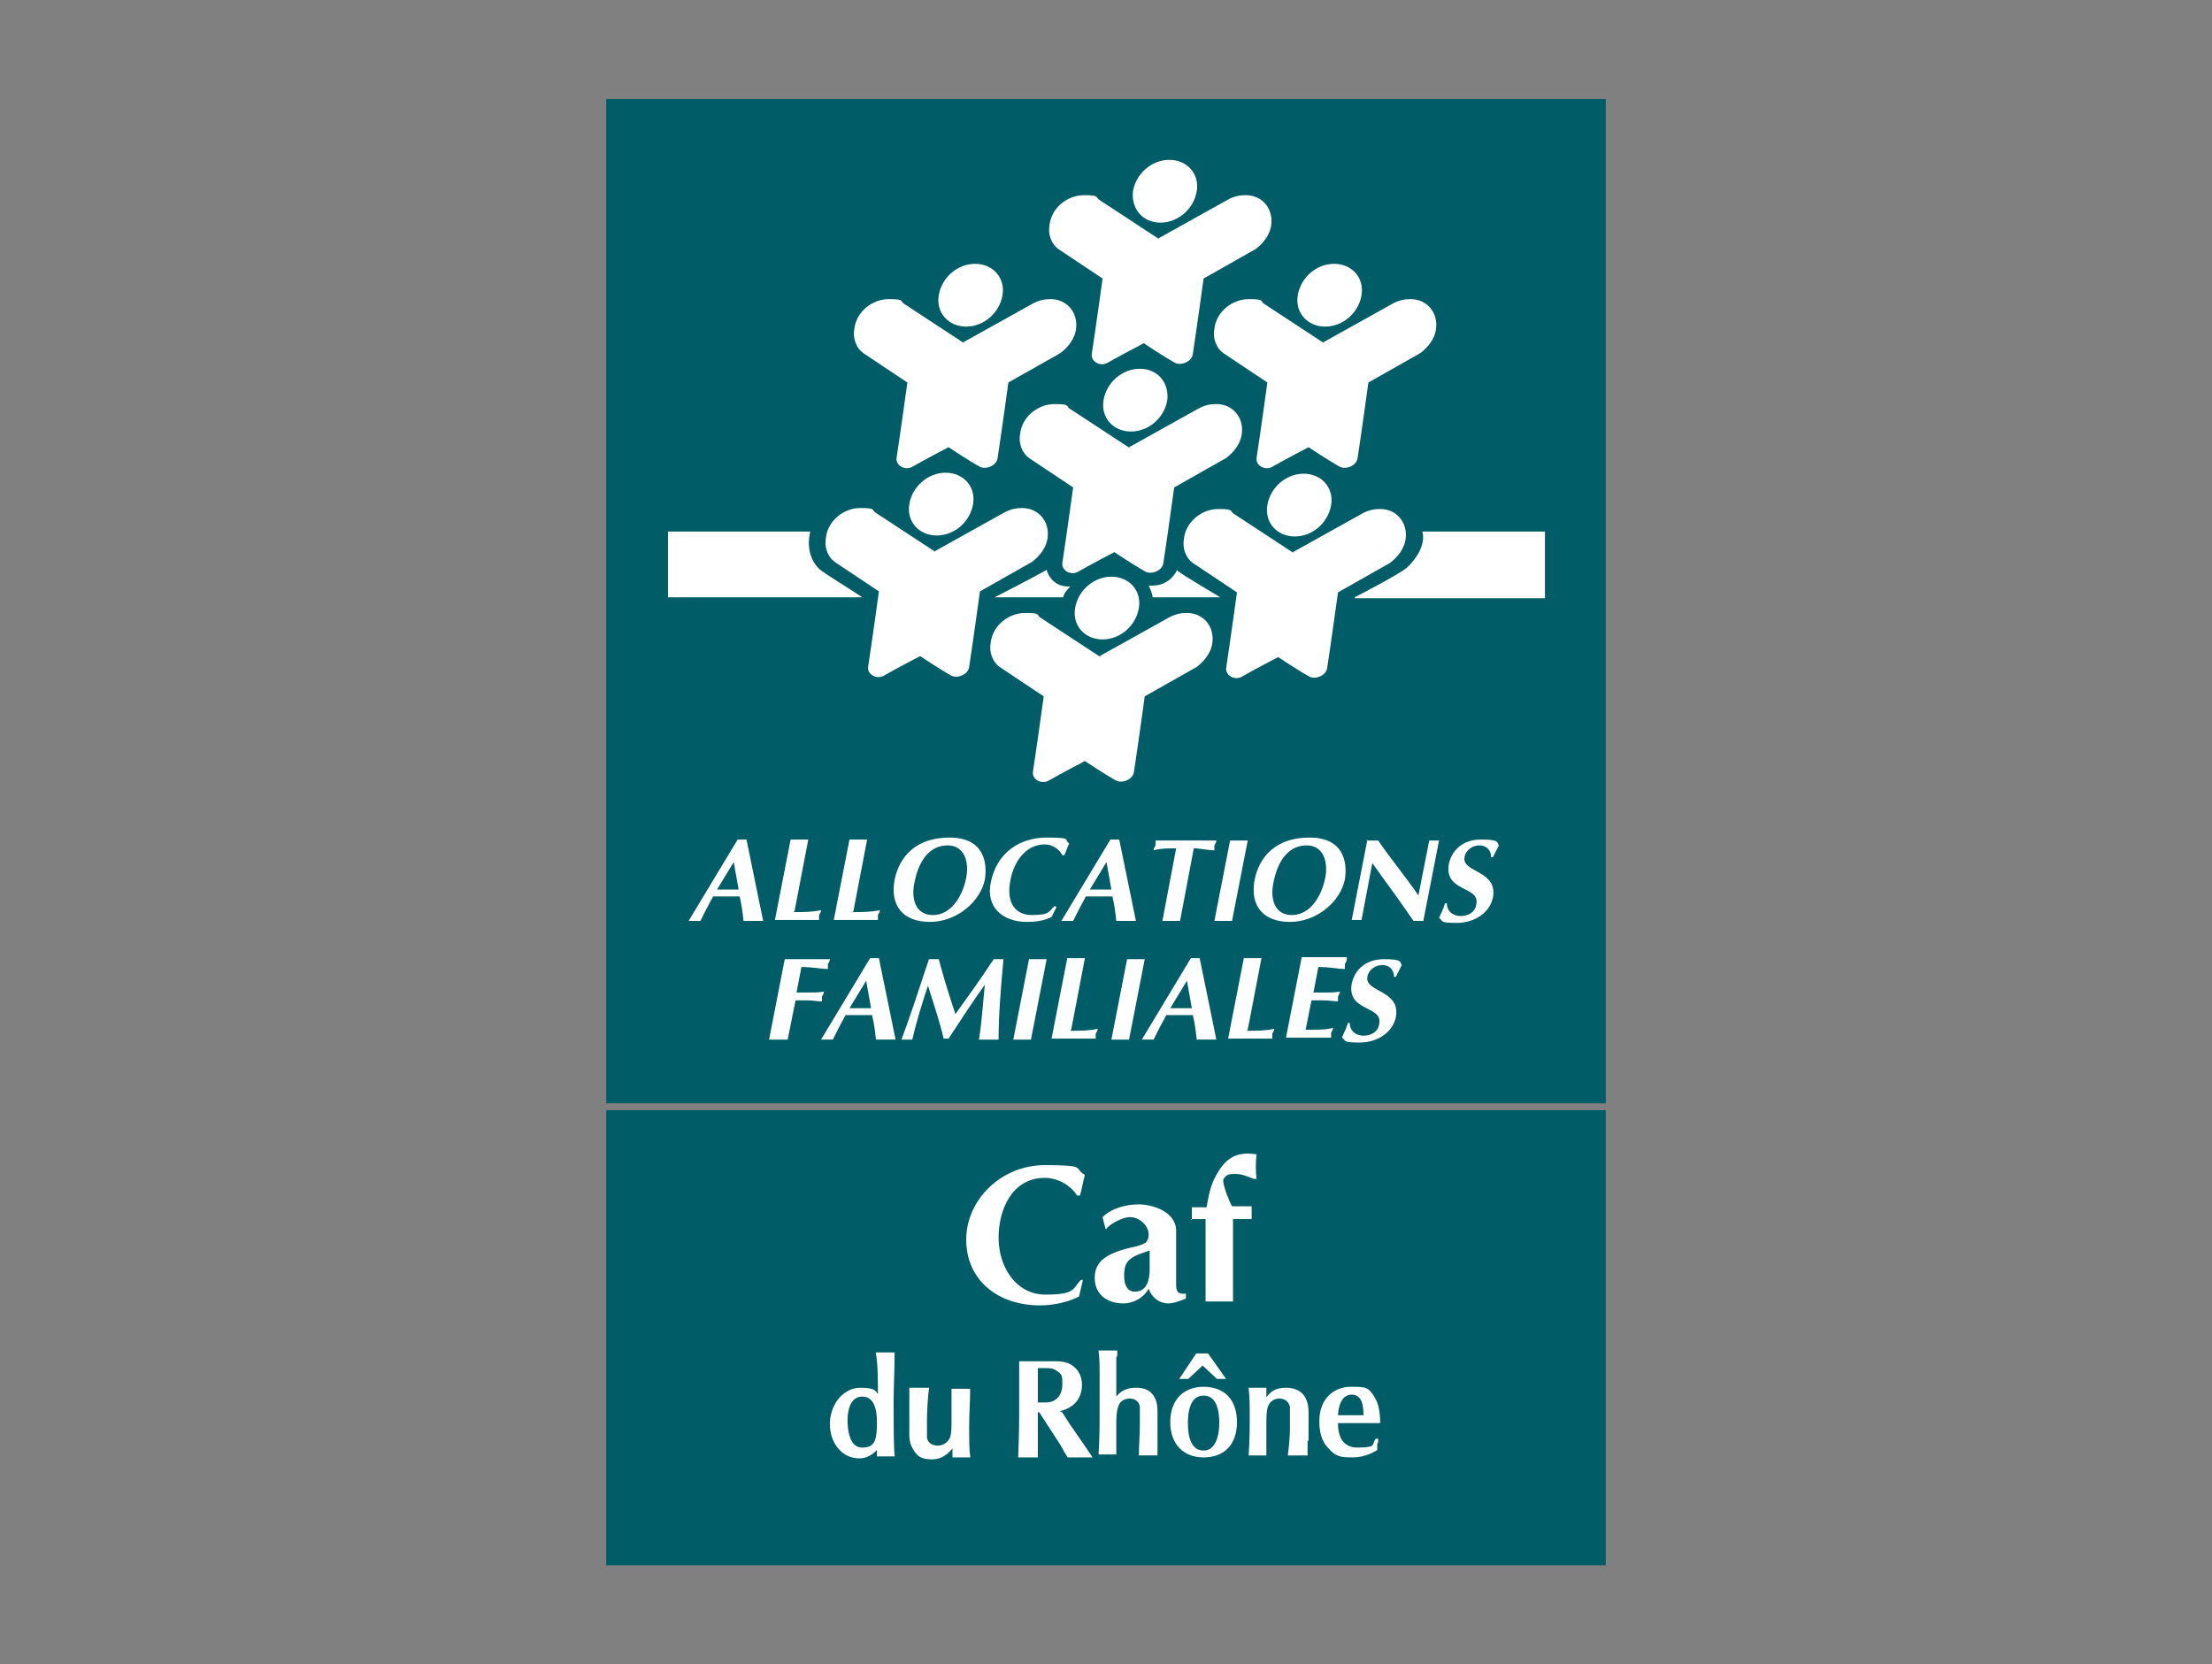 <svg xmlns="http://www.w3.org/2000/svg" viewBox="0 0 225.5 169.7"><rect x="0" y="0" width="225.5" height="169.7" fill="#808080" stroke="none"/><defs><style>      .st0, .st1 {        fill: #fff;      }      .st2 {        fill: #005c66;      }      .st1 {        stroke: #fff;        stroke-width: .2px;      }    </style></defs><g id="Calque_1"></g><g id="Calque_4"><g><g><polygon class="st2" points="163.7 112.5 163.7 63.4 163.7 10.1 61.8 10.1 61.8 63.4 61.8 112.5 163.7 112.5"></polygon><rect class="st2" x="61.8" y="113.2" width="101.9" height="46.4"></rect></g><g><path class="st0" d="M87.9,60.9c-1-.7-3.7-2.3-4.4-2.9-.8-.8-1.3-2.1-.9-3.8h-14.5v6.7h19.8Z"></path><path class="st0" d="M106.7,58.1c-1,.6-5.3,2.8-5.3,2.8h7c0-.4.7-1.1.7-1.1-2,.1-2.4-1.7-2.4-1.7Z"></path><path class="st0" d="M119.9,58.1c.6.5,4.5,2.8,4.5,2.8h-6.9c0-.4-.4-1.2-.4-1.2,2.2.2,2.9-1.6,2.9-1.6Z"></path><path class="st0" d="M138.1,60.9s4.3-2.2,5.3-3c.8-.7,2-2.3,1.6-3.7h12.5v6.8h-19.4Z"></path></g><g><g><path class="st0" d="M98.5,33.3c1.8,0,3.4-1.4,3.7-3.2.3-1.8-1-3.2-2.8-3.2s-3.4,1.4-3.7,3.2c-.3,1.8,1,3.2,2.8,3.2Z"></path><path class="st0" d="M98.2,34.9l7-3.9c.7-.4,1.3-.5,1.9-.5,1.7,0,2.8,1.4,2.6,3-.1,1-.8,1.9-1.6,2.5l-5.3,3s-.7,5.1-1.1,7.7c-.1.8-1.2,1.2-1.8.9-1.1-.6-3.2-2-3.2-2,0,0-2.5,1.3-3.7,2-.7.4-1.7-.1-1.6-.9.4-2.6,1.1-7.7,1.1-7.7l-4.5-3c-.7-.5-1.1-1.5-.9-2.5.2-1.7,1.8-3,3.5-3s1.1.2,1.6.5l6.1,4Z"></path></g><g><path class="st0" d="M118.3,22.7c1.8,0,3.4-1.4,3.7-3.2.3-1.8-1-3.2-2.8-3.2s-3.4,1.4-3.7,3.2c-.2,1.8,1,3.2,2.8,3.2Z"></path><path class="st0" d="M118.1,24.3l7-3.9c.7-.4,1.3-.5,1.9-.5,1.7,0,2.8,1.4,2.6,3-.1,1-.8,1.9-1.6,2.5l-5.3,3s-.7,5.1-1.1,7.7c-.1.8-1.2,1.2-1.8.9-1.1-.6-3.2-2-3.2-2,0,0-2.5,1.3-3.7,2-.7.4-1.7-.1-1.6-.9.4-2.6,1.1-7.7,1.1-7.7l-4.5-3c-.7-.5-1.1-1.5-.9-2.5.2-1.7,1.8-3,3.5-3s1.1.2,1.6.5l6.1,4Z"></path></g><g><path class="st0" d="M135.1,33.3c1.8,0,3.4-1.4,3.7-3.2.3-1.8-1-3.2-2.8-3.2s-3.4,1.4-3.7,3.2c-.3,1.8,1,3.2,2.8,3.2Z"></path><path class="st0" d="M134.9,34.9l7-3.9c.7-.4,1.3-.5,1.9-.5,1.7,0,2.8,1.4,2.6,3-.1,1-.8,1.9-1.6,2.5l-5.3,3s-.7,5.1-1.1,7.7c-.1.8-1.2,1.2-1.8.9-1.1-.6-3.2-2-3.2-2,0,0-2.5,1.3-3.7,2-.7.4-1.7-.1-1.6-.9.4-2.6,1.1-7.7,1.1-7.7l-4.5-3c-.7-.5-1.1-1.5-.9-2.5.2-1.7,1.8-3,3.5-3s1.1.2,1.6.5l6.1,4Z"></path></g><g><path class="st0" d="M132,54.7c1.8,0,3.4-1.4,3.7-3.2.3-1.8-1-3.2-2.8-3.2s-3.4,1.4-3.7,3.2c-.3,1.8,1,3.2,2.8,3.2Z"></path><path class="st0" d="M131.8,56.3l7-3.9c.7-.4,1.3-.5,1.9-.5,1.7,0,2.8,1.4,2.6,3-.1,1-.8,1.9-1.6,2.5l-5.3,3s-.7,5.1-1.1,7.7c-.1.8-1.2,1.2-1.8.9-1.1-.6-3.2-2-3.2-2,0,0-2.5,1.3-3.7,2-.7.4-1.7-.1-1.6-.9.4-2.6,1.1-7.7,1.1-7.7l-4.5-3c-.7-.5-1.1-1.5-.9-2.5.2-1.7,1.8-3,3.5-3s1.1.2,1.6.5l6.1,4Z"></path></g><g><path class="st0" d="M115.3,44c1.8,0,3.4-1.4,3.7-3.2.2-1.8-1-3.2-2.8-3.2s-3.4,1.4-3.7,3.2c-.3,1.8,1,3.2,2.8,3.2Z"></path><path class="st0" d="M115.1,45.6l7-3.9c.7-.4,1.3-.5,1.9-.5,1.7,0,2.8,1.4,2.6,3-.1,1-.8,1.9-1.6,2.5l-5.3,3s-.7,5.1-1.1,7.7c-.1.8-1.2,1.2-1.8.9-1.1-.6-3.2-2-3.2-2,0,0-2.5,1.3-3.7,2-.7.4-1.7-.1-1.6-.9.4-2.6,1.1-7.7,1.1-7.7l-4.5-3c-.7-.5-1.1-1.5-.9-2.5.2-1.7,1.8-3,3.5-3s1.1.2,1.6.5l6.1,4Z"></path></g><g><path class="st0" d="M112.4,65.2c1.8,0,3.4-1.4,3.7-3.2.3-1.8-1-3.2-2.8-3.2s-3.4,1.4-3.7,3.2c-.3,1.8,1,3.2,2.8,3.2Z"></path><path class="st0" d="M112.1,66.9l7-3.9c.7-.4,1.3-.5,1.9-.5,1.7,0,2.8,1.4,2.6,3-.1,1-.8,1.9-1.6,2.5l-5.3,3s-.7,5.1-1.1,7.7c-.1.8-1.2,1.2-1.8.9-1.1-.6-3.2-2-3.2-2,0,0-2.5,1.3-3.7,2-.7.4-1.7-.1-1.6-.9.4-2.6,1.1-7.7,1.1-7.7l-4.5-3c-.7-.5-1.1-1.5-.9-2.5.2-1.7,1.8-3,3.5-3s1.1.2,1.6.5l6.1,4Z"></path></g><g><path class="st0" d="M95.5,54.6c1.8,0,3.4-1.4,3.7-3.2.3-1.8-1-3.2-2.8-3.2s-3.4,1.4-3.7,3.2c-.3,1.8,1,3.2,2.8,3.2Z"></path><path class="st0" d="M95.3,56.2l7-3.9c.7-.4,1.3-.5,1.9-.5,1.7,0,2.8,1.4,2.6,3-.1,1-.8,1.9-1.6,2.5l-5.3,3s-.7,5.1-1.1,7.7c-.1.8-1.2,1.2-1.8.9-1.1-.6-3.2-2-3.2-2,0,0-2.5,1.3-3.7,2-.7.4-1.7-.1-1.6-.9.4-2.6,1.1-7.7,1.1-7.7l-4.5-3c-.7-.5-1.1-1.5-.9-2.5.2-1.7,1.8-3,3.5-3s1.1.2,1.6.5l6.1,4Z"></path></g></g><path class="st0" d="M73.1,90.7l1.7-2.8.5,2.8h-2.2ZM75.4,91.4c.2.8.3,1.6.4,2.5.4,0,.7,0,1,0s.7,0,1,0l-1.7-8.3c-.2,0-.3,0-.5,0s-.3,0-.4,0l-5,8.3c.2,0,.4,0,.6,0s.4,0,.6,0c.4-.8.8-1.6,1.3-2.5h2.8Z"></path><path class="st0" d="M80.9,93c1,0,1.9,0,2.8-.2,0,.2-.1.3-.2.5,0,.2,0,.3,0,.5h-4.5l1.6-8.2c.3,0,.6,0,.9,0s.6,0,.9,0l-1.4,7.3Z"></path><path class="st0" d="M86.9,93c1,0,1.9,0,2.8-.2,0,.2-.1.3-.2.5,0,.2,0,.3,0,.5h-4.5l1.6-8.2c.3,0,.6,0,.9,0s.6,0,.9,0l-1.4,7.3Z"></path><path class="st0" d="M96.6,86.2c1.8,0,2.2,1.8,1.9,3.3-.4,2-1.6,3.8-3.4,3.8s-2.2-1.7-1.9-3.2c.5-2.7,1.8-3.9,3.4-3.9ZM100.4,89.7c.3-1.9-.2-4.3-3.6-4.3s-5.1,1.9-5.6,4.3c-.5,2.7.9,4.3,3.6,4.3s5.1-2,5.6-4.3Z"></path><path class="st0" d="M107.7,92.5l-.5,1c-.8.4-1.7.5-2.5.5-2.6,0-4.2-1.6-3.7-4,.6-3.1,3-4.6,5.7-4.6s1.7.2,2.3.6c-.2.4-.3.8-.5,1.2h-.2c-.3-.6-1-1.1-1.8-1.1-2,0-3.2,1.9-3.5,3.7-.4,2,.3,3.5,2.2,3.5s1.7-.4,2.3-.9h.1Z"></path><path class="st0" d="M111.1,90.7l1.7-2.8.5,2.8h-2.2ZM113.4,91.4c.2.8.3,1.6.4,2.5.4,0,.7,0,1,0s.7,0,1,0l-1.7-8.3c-.2,0-.3,0-.5,0s-.3,0-.4,0l-5,8.3c.2,0,.4,0,.6,0s.4,0,.6,0c.4-.8.8-1.6,1.3-2.5h2.8Z"></path><path class="st0" d="M120.3,93.9c-.3,0-.6,0-.9,0s-.6,0-.9,0l1.4-7.4c-.9,0-1.6,0-2.3.2,0-.2.1-.3.2-.5,0-.2,0-.3,0-.5h6.2c0,.2-.1.3-.2.5,0,.2,0,.4,0,.5-.7,0-1.4-.2-2.1-.2l-1.4,7.4Z"></path><path class="st0" d="M125.4,85.7c.3,0,.6,0,.9,0s.6,0,.9,0l-1.6,8.2c-.3,0-.6,0-.9,0s-.6,0-.9,0l1.6-8.2Z"></path><path class="st0" d="M133.2,86.2c1.8,0,2.2,1.8,1.9,3.3-.4,2-1.6,3.8-3.4,3.8s-2.2-1.7-1.9-3.2c.5-2.7,1.8-3.9,3.4-3.9ZM137.1,89.7c.3-1.9-.2-4.3-3.6-4.3s-5.1,1.9-5.6,4.3c-.5,2.7.9,4.3,3.6,4.3s5.1-2,5.6-4.3Z"></path><path class="st0" d="M139.3,85.7h1.2c1.3,1.9,2.8,3.7,4.1,5.6l1.1-5.6c.2,0,.3,0,.5,0s.3,0,.5,0l-1.6,8.2h-1c-1.1-1.6-2.1-3-3.2-4.5l-1-1.4-1.1,5.8c-.2,0-.3,0-.5,0s-.3,0-.5,0l1.6-8.2Z"></path><path class="st0" d="M152,87.2c-.1-.6-.5-1-1.2-1s-1.4.5-1.5,1.2c-.3,1.6,3.4,1.3,2.9,4.1-.3,1.5-1.8,2.6-3.7,2.6s-1.3-.2-1.8-.5c.2-.5.5-1,.6-1.5h.2c0,.8.6,1.3,1.4,1.3s1.5-.4,1.6-1.2c.4-1.9-3.3-1.2-2.8-4.1.3-1.4,1.4-2.5,3.3-2.5s1.6.3,1.8.6c-.2.4-.4.8-.6,1.2h-.2Z"></path><path class="st0" d="M80.2,106c-.3,0-.6,0-.9,0s-.6,0-.9,0l1.6-8.2h4.6c0,.2-.1.3-.2.5,0,.2,0,.3,0,.5-.7,0-1.5-.2-2.7-.2l-.5,2.6h1.3c.5,0,1,0,1.5-.1,0,.2-.1.3-.2.5,0,.2,0,.3,0,.5-.5,0-1-.1-1.4-.1h-1.3l-.8,4Z"></path><path class="st0" d="M86.6,102.8l1.7-2.8.5,2.8h-2.2ZM88.9,103.5c.2.8.3,1.6.4,2.5.4,0,.7,0,1,0s.7,0,1,0l-1.7-8.3c-.2,0-.3,0-.5,0s-.3,0-.4,0l-5,8.3c.2,0,.4,0,.6,0s.4,0,.6,0c.4-.8.8-1.6,1.3-2.5h2.8Z"></path><path class="st0" d="M101.3,97.8c.2,0,.3,0,.5,0s.4,0,.5,0c-.3,3.2-.5,5.8-.5,8.2-.3,0-.6,0-1,0s-.6,0-1,0c.3-1.9.4-3.7.6-5.6-1.3,1.8-2.5,3.7-3.7,5.5-.2,0-.3,0-.5,0-.4-1.7-1-3.5-1.6-5.4-.7,2.1-1.2,3.8-1.6,5.5-.2,0-.4,0-.5,0s-.4,0-.6,0c.9-2.4,1.8-5.2,2.8-8.2.2,0,.3,0,.5,0s.3,0,.5,0c.5,1.9,1.1,3.8,1.7,5.6,1.2-1.7,2.6-3.6,3.9-5.6Z"></path><path class="st0" d="M104.9,97.8c.3,0,.6,0,.9,0s.6,0,.9,0l-1.6,8.2c-.3,0-.6,0-.9,0s-.6,0-.9,0l1.6-8.2Z"></path><path class="st0" d="M109.1,105.1c1,0,1.9,0,2.8-.2,0,.2-.1.3-.2.5,0,.2,0,.3,0,.5h-4.5l1.6-8.2c.3,0,.6,0,.9,0s.6,0,.9,0l-1.4,7.3Z"></path><path class="st0" d="M114.9,97.8c.3,0,.6,0,.9,0s.6,0,.9,0l-1.6,8.2c-.3,0-.6,0-.9,0s-.6,0-.9,0l1.6-8.2Z"></path><path class="st0" d="M119.3,102.8l1.7-2.8.5,2.8h-2.2ZM121.6,103.5c.2.8.3,1.6.4,2.5.4,0,.7,0,1,0s.7,0,1,0l-1.7-8.3c-.2,0-.3,0-.5,0s-.3,0-.4,0l-5,8.3c.2,0,.4,0,.6,0s.4,0,.6,0c.4-.8.8-1.6,1.3-2.5h2.8Z"></path><path class="st0" d="M127.1,105.1c1,0,1.9,0,2.8-.2,0,.2-.1.3-.2.5,0,.2,0,.3,0,.5h-4.5l1.6-8.2c.3,0,.6,0,.9,0s.6,0,.9,0l-1.4,7.3Z"></path><path class="st0" d="M137.3,97.8c0,.2-.1.3-.2.5,0,.2,0,.3,0,.5-.7,0-1.5-.2-2.7-.2l-.5,2.6h1.2c.5,0,1,0,1.5-.1,0,.2-.1.3-.2.5,0,.2,0,.3,0,.5-.4,0-.9-.1-1.5-.1h-1.2l-.6,3c1.2,0,2.1,0,2.8-.2,0,.2-.1.3-.2.5,0,.2,0,.3,0,.5h-4.6l1.6-8.2h4.6Z"></path><path class="st0" d="M142.1,99.4c-.1-.6-.5-1-1.2-1s-1.4.5-1.5,1.2c-.3,1.6,3.4,1.3,2.9,4.1-.3,1.5-1.8,2.6-3.7,2.6s-1.3-.2-1.8-.5c.2-.5.5-1,.6-1.5h.2c0,.8.6,1.3,1.4,1.3s1.5-.4,1.6-1.2c.4-1.9-3.3-1.2-2.8-4.1.3-1.4,1.4-2.5,3.3-2.5s1.6.3,1.8.6c-.2.4-.4.8-.6,1.2h-.2Z"></path><path class="st0" d="M110.4,130.5l-.4,1.7c-1.2.6-2.6.9-4,.9-4.3,0-7.5-2.6-7.5-6.7s3.6-7.6,8-7.6,2.9.3,4.1,1c-.2.7-.3,1.4-.5,2.1h-.3c-.7-1.1-2-1.8-3.3-1.8-3.3,0-4.7,3.2-4.7,6.1s1.7,5.8,4.8,5.8,2.7-.6,3.6-1.5h.3Z"></path><path class="st0" d="M119.9,131c0,.7.2,1,1,.9v.5c-.5.2-1.2.5-1.8.5-.9,0-1.7-.6-2-1.5-.5.9-1.5,1.5-2.6,1.5-1.6,0-2.9-.9-2.9-2.6s1.2-2.5,3.7-3.1c.5-.1,1-.2,1.5-.5.2-.2.3-.5.3-.8,0-1-1-1.8-1.9-1.8s-2.3.9-2.4,1.2h-.1l-.3-1.2c.9-.9,2.4-1.3,3.7-1.3s3.8.7,3.8,2.7v5.4ZM117.2,127.5c-.5.2-1.4.4-2,.9-.5.4-.6,1-.6,1.7s.2,1.6,1.1,1.6c1.2,0,1.5-1.2,1.5-2.2v-1.9Z"></path><path class="st0" d="M121.5,124.4c0-.4,0-.8,0-1.3h1.5c.2-1.1.4-2.3,1-3.3,1-1.8,2.1-2.4,4.1-2.1-.1.8-.1,1.8,0,2.5h-.3c-.5-.2-1.2-.5-1.8-.5s-.8,0-1.1.3c-.1.1-.2.2-.2.4,0,.5.6,2.1.9,2.6h2c0,.5,0,.8,0,1.3h-1.9v8.4c-.5,0-.9,0-1.4,0s-.9,0-1.4,0v-8.4h-1.5Z"></path><g><path class="st1" d="M89.6,147.4c-.3.5-1,1.2-2,1.2-1.7,0-2.9-1.5-2.9-3.4s1.3-3.6,3-3.6,1.5.4,1.9.9c0-1.8,0-3.3-.2-4.5.3,0,.6,0,.9,0s.5,0,.8,0c0,1.7-.1,3.3-.1,5s0,4.5.1,5.4c-.1,0-.4,0-.8,0s-.6,0-.8,0v-1ZM89.5,145c0-1.3-.3-2.7-1.6-2.7s-1.6,1.5-1.6,2.5.2,2.9,1.6,2.9,1.6-.9,1.6-2.7Z"></path><path class="st1" d="M92.8,143.1c0-.6,0-.9,0-1.5.3,0,.6,0,.9,0s.6,0,.9,0c-.1.6-.2,2.4-.2,3.1s0,1.6,0,1.9c.1.6.6.9,1.2.9.8,0,1.2-.6,1.3-.8.2-.4.2-1.2.2-1.7,0-1,0-2.5,0-3.3.2,0,.5,0,.8,0s.5,0,.9,0c0,1.2-.1,2.5-.1,3.8s0,2.2.1,3c-.4,0-.6,0-.8,0s-.5,0-.8,0c0-.5,0-.5,0-1.1-.4.5-1,1.3-2.2,1.3s-1.5-.4-1.9-1.1c-.3-.5-.3-1.2-.3-1.3,0-1,0-2,0-3Z"></path><path class="st1" d="M108.3,144.2c.2.3.5.8.7,1.1,1.1,1.6,1.4,2,2.2,3.2-.4,0-.7,0-1.2,0s-.7,0-1.1,0c-.2-.3-.5-.8-.7-1.2-.7-1.1-1.5-2.3-2.2-3.4h-.3v2c0,.4,0,2.2,0,2.6-.3,0-.6,0-.9,0s-.6,0-.9,0c.1-2.8.1-3.1.1-5.8s0-2,0-3.8c.3,0,.7,0,1.3,0s1.9,0,2.2,0c.9,0,1.5.1,2.1.7.4.4.6,1,.6,1.6,0,1.6-1.1,2.4-2.3,2.6l.4.6ZM105.7,143.1c.3,0,.6,0,.9,0,1.3,0,1.8-1,1.8-1.9s0-1.1-.6-1.5c-.4-.3-.8-.3-1.2-.3s-.7,0-.9,0v3.6Z"></path><path class="st1" d="M113.7,138.4c0,1.6,0,2.6,0,4.3.6-.9,1.3-1.1,2.1-1.1s1.4.2,1.8.9c.3.5.3,1.1.3,1.7s0,1.1,0,1.5c0,.8,0,2.1,0,2.6-.3,0-.5,0-.8,0s-.7,0-.9,0c0-.8.1-2,.1-2.9s0-1.7,0-2c-.1-.6-.6-.9-1.1-.9s-1.1.2-1.3.9c-.1.3-.2.7-.2,1.6,0,1.8,0,2,0,3.2-.3,0-.6,0-.8,0s-.7,0-.8,0c.1-1.9.1-2.5.1-5.5v-2.7c0-.6,0-1.4-.1-2.2.3,0,.6,0,.9,0s.5,0,.8,0v.4Z"></path><path class="st1" d="M122.7,141.5c2,0,3.3,1.2,3.3,3.5s-1.3,3.5-3.3,3.5-3.3-1.3-3.3-3.5,1.3-3.5,3.3-3.5ZM124.8,140.5h-.7l-1.5-1.4-1.5,1.4h-.7l1.6-2.4h1.1l1.7,2.4ZM122.7,148c1.4,0,1.7-1.8,1.7-2.9s-.2-2.9-1.7-2.9-1.7,1.8-1.7,2.9.2,2.9,1.7,2.9Z"></path><path class="st1" d="M133.2,146.6c0,.7,0,1.4,0,1.7-.3,0-.6,0-.9,0s-.6,0-.9,0c.1-.7.2-2,.2-2.6s0-1.9,0-2.3c-.2-.7-.7-.9-1.2-.9s-1,.3-1.2.8c-.2.4-.2,1.4-.2,1.8,0,1.3,0,2.2,0,3.2-.1,0-.7,0-.8,0-.3,0-.6,0-.8,0,.1-1.9.1-2.1.1-3.7s0-1.9-.1-3c.1,0,.4,0,.9,0s.5,0,.7,0c0,.4,0,.5,0,1.2.5-.8,1-1.2,2.1-1.2,1.5,0,2.2.9,2.2,2.4s0,2,0,2.7Z"></path><path class="st1" d="M136.3,145.1c0,.5,0,2.6,2.1,2.6s1.5-.4,1.9-.9h.1c0,.2,0,.3-.1.4v.6c-.2.1-1.1.7-2.4.7s-1.7-.1-2.4-.9c-.9-.9-.9-2.2-.9-2.7,0-2.3,1.5-3.4,3.1-3.4s1.8,0,2.5,1.3c.2.4.4,1.2.4,2.2h-4.4ZM139.1,144.4c0-.7,0-2.3-1.3-2.3s-1.5,1.7-1.5,2.3h2.8Z"></path></g></g></g></svg>